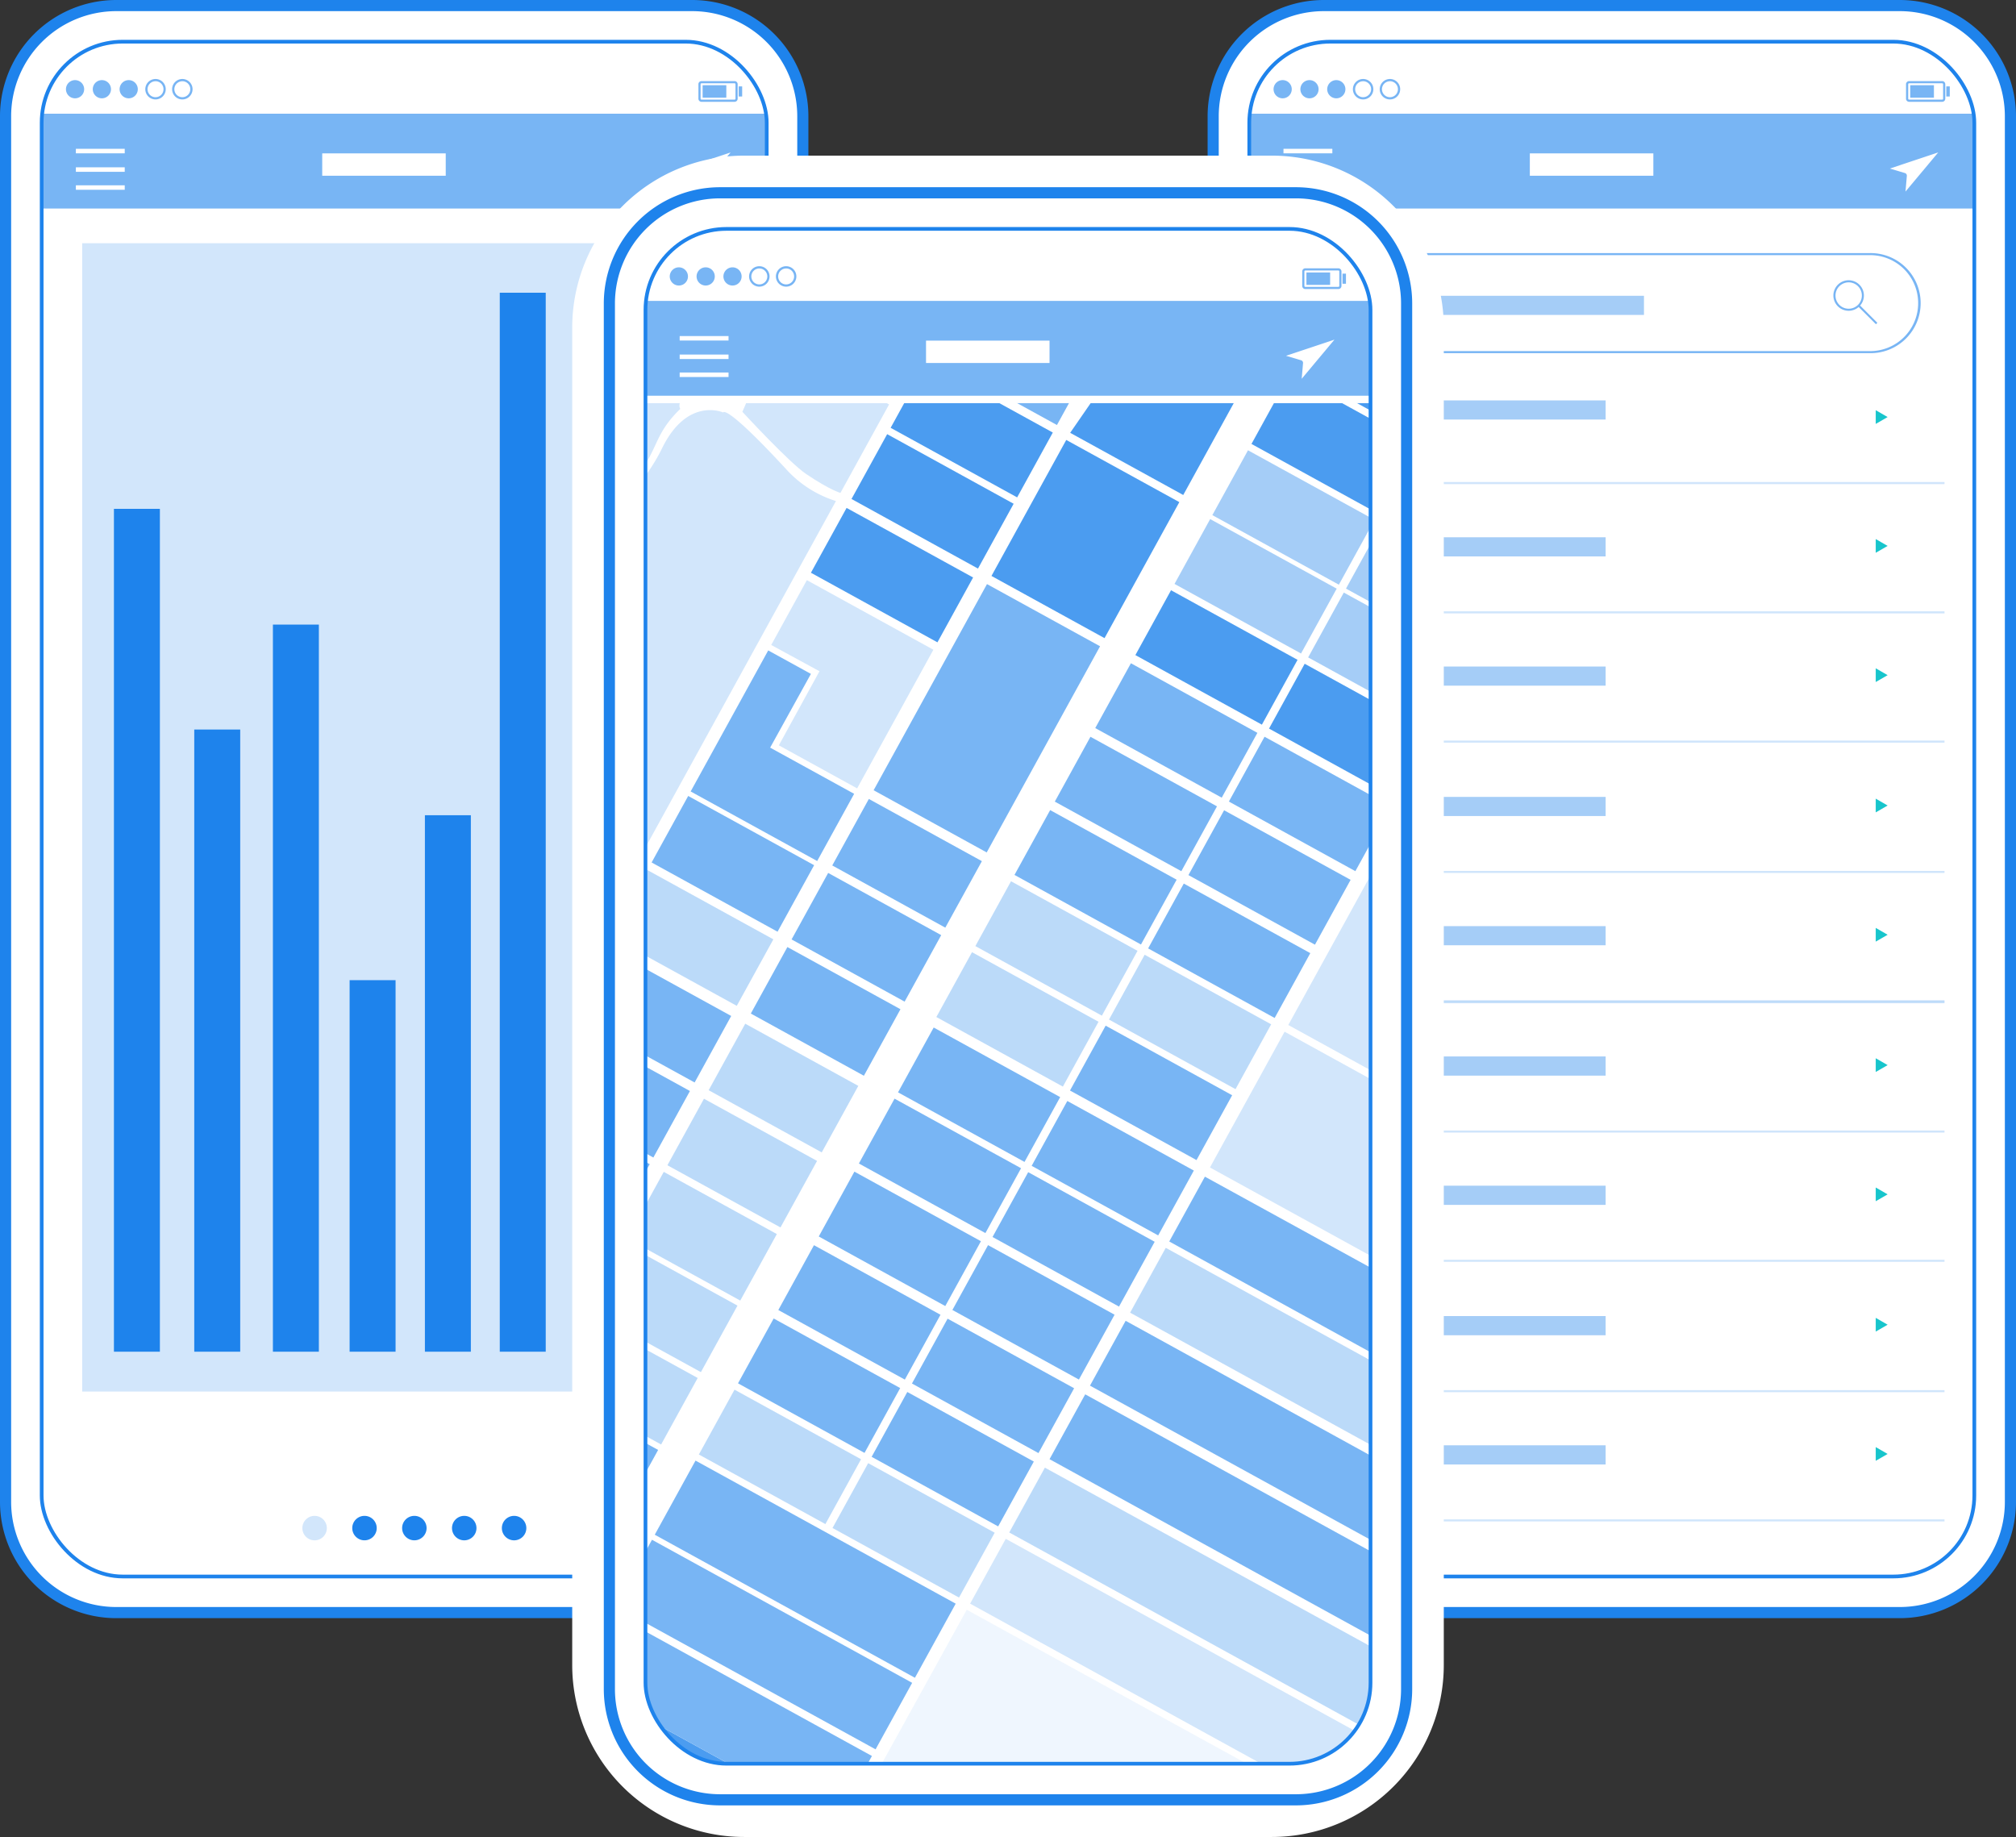 <?xml version="1.0" encoding="UTF-8"?> <svg xmlns="http://www.w3.org/2000/svg" xmlns:xlink="http://www.w3.org/1999/xlink" width="543.006" height="494.781" viewBox="0 0 543.006 494.781"><rect x="0" y="0" width="543.006" height="494.781" fill="#333333" stroke="none"/><defs><style>.a,.g,.j,.o{fill:none;}.b,.d,.n{fill:#fff;}.b,.j,.o{stroke:#1e83ec;}.b,.g,.j,.n,.o{stroke-miterlimit:10;}.b,.n,.o{stroke-width:3px;}.c{clip-path:url(#a);}.e,.f{fill:#78b5f4;}.f{fill-rule:evenodd;}.g,.n{stroke:#fff;}.g{stroke-width:2px;}.h{fill:#d2e6fb;}.i{fill:#1e83ec;}.k{opacity:0.35;}.l{fill:#17c5cc;}.m{fill:#a5cdf7;}.p{fill:#4b9cf0;}.q{opacity:0.5;}</style><clipPath id="a"><rect class="a" width="195.287" height="413.393" rx="21.826"></rect></clipPath></defs><g transform="translate(-70.253 -719.833)"><g transform="translate(71.753 721.333)"><path class="b" d="M29.826,0H184.914a29.825,29.825,0,0,1,29.825,29.825V403.018a29.826,29.826,0,0,1-29.826,29.826H29.826A29.826,29.826,0,0,1,0,403.018V29.826A29.826,29.826,0,0,1,29.826,0Z"></path><g transform="translate(9.726 9.726)"><g class="c"><g transform="translate(-5.14 4.762)"><rect class="d" width="193.997" height="408.631" transform="translate(5.773)"></rect><path class="e" d="M90.034,740.3a2.451,2.451,0,1,1-2.451-2.451A2.451,2.451,0,0,1,90.034,740.3Z" transform="translate(-73.453 -732.258)"></path><path class="e" d="M95.977,740.3a2.451,2.451,0,1,1-2.452-2.451A2.452,2.452,0,0,1,95.977,740.3Z" transform="translate(-72.171 -732.258)"></path><path class="e" d="M101.919,740.3a2.451,2.451,0,1,1-2.451-2.451A2.452,2.452,0,0,1,101.919,740.3Z" transform="translate(-70.889 -732.258)"></path><g transform="translate(33.05 5.288)"><path class="e" d="M105.465,743.106a2.753,2.753,0,1,1,2.752-2.754A2.757,2.757,0,0,1,105.465,743.106Zm0-4.9a2.149,2.149,0,1,0,2.148,2.148A2.151,2.151,0,0,0,105.465,738.2Z" transform="translate(-102.711 -737.6)"></path></g><g transform="translate(40.274 5.288)"><path class="e" d="M111.407,743.106a2.753,2.753,0,1,1,2.752-2.754A2.757,2.757,0,0,1,111.407,743.106Zm0-4.9a2.149,2.149,0,1,0,2.148,2.148A2.151,2.151,0,0,0,111.407,738.2Z" transform="translate(-108.653 -737.6)"></path></g><g transform="translate(182.034 5.858)"><path class="f" d="M235,738.069h-8.914a.83.83,0,0,0-.827.828v3.918a.83.83,0,0,0,.827.828H235a.83.83,0,0,0,.828-.828V738.9A.83.83,0,0,0,235,738.069Zm.244,4.746a.246.246,0,0,1-.244.243h-8.914a.246.246,0,0,1-.243-.243V738.9a.247.247,0,0,1,.243-.244H235a.247.247,0,0,1,.244.244Z" transform="translate(-225.26 -738.069)"></path><rect class="e" width="0.936" height="2.724" transform="translate(10.845 1.425)"></rect><rect class="e" width="6.383" height="3.356" transform="translate(1.129 1.109)"></rect></g><g transform="translate(0 13.631)"><rect class="e" width="205.543" height="27.547"></rect><rect class="g" width="205.543" height="27.547"></rect></g><g transform="translate(14.35 24.099)"><rect class="d" width="13.161" height="1.209"></rect><rect class="d" width="13.161" height="1.209" transform="translate(0 4.98)"></rect><rect class="d" width="13.161" height="1.209" transform="translate(0 9.821)"></rect></g><g transform="translate(177.667 25.061)"><path class="d" d="M221.668,758.217l4.062,1.207a.735.735,0,0,1,.524.767l-.363,4.221,8.821-10.549Z" transform="translate(-221.668 -753.864)"></path></g><rect class="d" width="33.268" height="6.022" transform="translate(80.705 25.329)"></rect></g><rect class="h" width="175.262" height="309.3" transform="translate(10.908 54.276)"></rect><path class="h" d="M144.1,1059.238a3.295,3.295,0,1,1-3.295-3.293A3.295,3.295,0,0,1,144.1,1059.238Z" transform="translate(-67.293 -658.88)"></path><path class="i" d="M155.153,1059.238a3.294,3.294,0,1,1-3.295-3.293A3.294,3.294,0,0,1,155.153,1059.238Z" transform="translate(-64.91 -658.88)"></path><path class="i" d="M166.2,1059.238a3.294,3.294,0,1,1-3.295-3.293A3.294,3.294,0,0,1,166.2,1059.238Z" transform="translate(-62.526 -658.88)"></path><path class="i" d="M177.253,1059.238a3.295,3.295,0,1,1-3.295-3.293A3.294,3.294,0,0,1,177.253,1059.238Z" transform="translate(-60.143 -658.88)"></path><path class="i" d="M188.3,1059.238a3.295,3.295,0,1,1-3.295-3.293A3.294,3.294,0,0,1,188.3,1059.238Z" transform="translate(-57.759 -658.88)"></path><rect class="i" width="12.379" height="227.023" transform="translate(19.461 125.831)"></rect><rect class="i" width="12.379" height="167.585" transform="translate(41.098 185.268)"></rect><rect class="i" width="12.379" height="117.663" transform="translate(144.246 235.19)"></rect><rect class="i" width="12.379" height="219.2" transform="translate(164.809 133.654)"></rect><rect class="i" width="12.379" height="195.848" transform="translate(62.281 157.005)"></rect><rect class="i" width="12.379" height="100.082" transform="translate(82.943 252.771)"></rect><rect class="i" width="12.379" height="144.504" transform="translate(103.221 208.35)"></rect><rect class="i" width="12.379" height="285.234" transform="translate(123.387 67.62)"></rect></g></g><rect class="j" width="195.287" height="413.393" rx="21.826" transform="translate(9.726 9.726)"></rect><path class="d" d="M186.067,739.387a3.13,3.13,0,0,1-3.129,3.13h-37.9a3.131,3.131,0,0,1-3.13-3.13h0a3.131,3.131,0,0,1,3.13-3.13h37.9a3.13,3.13,0,0,1,3.129,3.13Z" transform="translate(-56.619 -718.114)"></path><g transform="translate(325.267)"><path class="b" d="M29.826,0H184.914a29.825,29.825,0,0,1,29.825,29.825V403.018a29.826,29.826,0,0,1-29.826,29.826H29.826A29.826,29.826,0,0,1,0,403.018V29.826A29.826,29.826,0,0,1,29.826,0Z"></path><g transform="translate(9.726 9.726)"><g class="c"><g transform="translate(-5.14 4.762)"><rect class="d" width="193.997" height="408.631" transform="translate(5.773)"></rect><path class="e" d="M357.587,740.3a2.451,2.451,0,1,1-2.451-2.451A2.451,2.451,0,0,1,357.587,740.3Z" transform="translate(-341.006 -732.258)"></path><path class="e" d="M363.53,740.3a2.451,2.451,0,1,1-2.451-2.451A2.452,2.452,0,0,1,363.53,740.3Z" transform="translate(-339.724 -732.258)"></path><path class="e" d="M369.472,740.3a2.451,2.451,0,1,1-2.451-2.451A2.452,2.452,0,0,1,369.472,740.3Z" transform="translate(-338.442 -732.258)"></path><g transform="translate(33.05 5.288)"><path class="e" d="M373.018,743.106a2.753,2.753,0,1,1,2.752-2.754A2.757,2.757,0,0,1,373.018,743.106Zm0-4.9a2.149,2.149,0,1,0,2.148,2.148A2.151,2.151,0,0,0,373.018,738.2Z" transform="translate(-370.264 -737.6)"></path></g><g transform="translate(40.273 5.288)"><path class="e" d="M378.96,743.106a2.753,2.753,0,1,1,2.754-2.754A2.757,2.757,0,0,1,378.96,743.106Zm0-4.9a2.149,2.149,0,1,0,2.148,2.148A2.151,2.151,0,0,0,378.96,738.2Z" transform="translate(-376.206 -737.6)"></path></g><g transform="translate(182.034 5.858)"><path class="f" d="M502.553,738.069H493.64a.83.83,0,0,0-.827.828v3.918a.83.83,0,0,0,.827.828h8.914a.83.83,0,0,0,.828-.828V738.9A.83.83,0,0,0,502.553,738.069Zm.244,4.746a.246.246,0,0,1-.244.243H493.64a.246.246,0,0,1-.243-.243V738.9a.247.247,0,0,1,.243-.244h8.914a.248.248,0,0,1,.244.244Z" transform="translate(-492.813 -738.069)"></path><rect class="e" width="0.936" height="2.724" transform="translate(10.845 1.425)"></rect><rect class="e" width="6.383" height="3.356" transform="translate(1.129 1.109)"></rect></g><g transform="translate(0 13.631)"><rect class="e" width="205.543" height="27.547"></rect><rect class="g" width="205.543" height="27.547"></rect></g><g transform="translate(14.35 24.099)"><rect class="d" width="13.161" height="1.209"></rect><rect class="d" width="13.161" height="1.209" transform="translate(0 4.98)"></rect><rect class="d" width="13.161" height="1.209" transform="translate(0 9.821)"></rect></g><g transform="translate(177.667 25.061)"><path class="d" d="M489.221,758.217l4.062,1.207a.735.735,0,0,1,.524.767l-.364,4.221,8.821-10.549Z" transform="translate(-489.221 -753.864)"></path></g><rect class="d" width="33.268" height="6.022" transform="translate(80.705 25.329)"></rect></g><g transform="translate(16.071 56.94)"><path class="e" d="M511.691,803.127H374a13.479,13.479,0,1,1,0-26.957H511.691a13.479,13.479,0,1,1,0,26.957ZM374,776.724a12.925,12.925,0,0,0,0,25.85H511.691a12.925,12.925,0,1,0,0-25.85Z" transform="translate(-360.526 -776.17)"></path></g><g transform="translate(157.343 64.282)"><path class="e" d="M488.559,793.646,483.917,789a4.109,4.109,0,1,0-.391.391l4.643,4.642Zm-10.235-4.828a3.551,3.551,0,1,1,2.508,1.037A3.528,3.528,0,0,1,478.324,788.819Z" transform="translate(-476.731 -782.209)"></path></g><g class="k" transform="translate(9.533 118.609)"><rect class="e" width="177.722" height="0.554"></rect></g><g class="k" transform="translate(9.533 153.433)"><rect class="e" width="177.722" height="0.554"></rect></g><path class="l" d="M489.3,812.827l-3.2,1.846v-3.694Z" transform="translate(-317.366 -711.721)"></path><path class="l" d="M489.3,841.377l-3.2,1.846v-3.694Z" transform="translate(-317.366 -705.562)"></path><rect class="m" width="77.899" height="5.162" transform="translate(28.406 68.444)"></rect><rect class="m" width="77.899" height="5.162" transform="translate(18.082 96.615)"></rect><rect class="m" width="77.899" height="5.162" transform="translate(18.082 133.485)"></rect><g class="k" transform="translate(9.533 188.245)"><rect class="e" width="177.722" height="0.554"></rect></g><path class="l" d="M489.3,870.012l-3.2,1.846v-3.694Z" transform="translate(-317.366 -699.386)"></path><rect class="m" width="77.899" height="5.162" transform="translate(18.082 168.297)"></rect><g class="k" transform="translate(9.533 223.355)"><rect class="e" width="177.722" height="0.554"></rect></g><path class="l" d="M489.3,898.892l-3.2,1.846v-3.694Z" transform="translate(-317.366 -693.156)"></path><rect class="m" width="77.899" height="5.162" transform="translate(18.082 203.407)"></rect><g class="k" transform="translate(9.533 258.167)"><rect class="e" width="177.722" height="0.554"></rect></g><path class="l" d="M489.3,927.527l-3.2,1.846v-3.694Z" transform="translate(-317.366 -686.979)"></path><rect class="m" width="77.899" height="5.162" transform="translate(18.082 238.219)"></rect><g class="k" transform="translate(9.533 258.452)"><rect class="e" width="177.722" height="0.554"></rect></g><g class="k" transform="translate(9.533 293.277)"><rect class="e" width="177.722" height="0.554"></rect></g><path class="l" d="M489.3,956.407l-3.2,1.846V954.56Z" transform="translate(-317.366 -680.749)"></path><rect class="m" width="77.899" height="5.162" transform="translate(18.082 273.329)"></rect><g class="k" transform="translate(9.533 328.088)"><rect class="e" width="177.722" height="0.554"></rect></g><path class="l" d="M489.3,985.042l-3.2,1.846v-3.694Z" transform="translate(-317.366 -674.572)"></path><rect class="m" width="77.899" height="5.162" transform="translate(18.082 308.14)"></rect><g class="k" transform="translate(9.533 363.198)"><rect class="e" width="177.722" height="0.554"></rect></g><path class="l" d="M489.3,1013.922l-3.2,1.846v-3.694Z" transform="translate(-317.366 -668.343)"></path><rect class="m" width="77.899" height="5.162" transform="translate(18.082 343.25)"></rect><g class="k" transform="translate(9.533 398.01)"><rect class="e" width="177.722" height="0.554"></rect></g><path class="l" d="M489.3,1042.557l-3.2,1.846v-3.694Z" transform="translate(-317.366 -662.166)"></path><rect class="m" width="77.899" height="5.162" transform="translate(18.082 378.062)"></rect></g></g><rect class="j" width="195.287" height="413.393" rx="21.826" transform="translate(9.726 9.726)"></rect><path class="d" d="M453.621,739.387a3.131,3.131,0,0,1-3.13,3.13h-37.9a3.131,3.131,0,0,1-3.13-3.13h0a3.131,3.131,0,0,1,3.13-3.13h37.9a3.131,3.131,0,0,1,3.13,3.13Z" transform="translate(-324.173 -718.114)"></path></g></g><g transform="translate(225.877 763.249)"><path class="d" d="M33.326,0h156.6a33.325,33.325,0,0,1,33.325,33.325v374.7a33.326,33.326,0,0,1-33.326,33.326H33.326A33.326,33.326,0,0,1,0,408.028V33.326A33.326,33.326,0,0,1,33.326,0Z" transform="translate(4.254 4.256)"></path><path class="n" d="M385.519,764.322a36.3,36.3,0,0,1,36.259,36.26v360.325a36.3,36.3,0,0,1-36.259,36.26H243.3a36.3,36.3,0,0,1-36.259-36.26V800.582a36.3,36.3,0,0,1,36.259-36.26H385.519m0-8.51H243.3a44.819,44.819,0,0,0-44.768,44.77v360.325a44.819,44.819,0,0,0,44.768,44.769H385.519a44.82,44.82,0,0,0,44.768-44.769V800.582a44.82,44.82,0,0,0-44.768-44.77Z" transform="translate(-198.53 -755.812)"></path><path class="o" d="M29.826,0H184.914a29.825,29.825,0,0,1,29.825,29.825V403.018a29.826,29.826,0,0,1-29.826,29.826H29.826A29.826,29.826,0,0,1,0,403.018V29.826A29.826,29.826,0,0,1,29.826,0Z" transform="translate(8.509 8.51)"></path><g transform="translate(18.235 18.236)"><g class="c"><g transform="translate(-15.529 4.762)"><rect class="d" width="193.997" height="345.084" transform="translate(16.163)"></rect><path class="e" d="M223.811,781.779a2.451,2.451,0,1,1-2.452-2.451A2.451,2.451,0,0,1,223.811,781.779Z" transform="translate(-196.84 -773.738)"></path><path class="e" d="M229.753,781.779a2.451,2.451,0,1,1-2.451-2.451A2.45,2.45,0,0,1,229.753,781.779Z" transform="translate(-195.558 -773.738)"></path><path class="e" d="M235.7,781.779a2.451,2.451,0,1,1-2.452-2.451A2.451,2.451,0,0,1,235.7,781.779Z" transform="translate(-194.276 -773.738)"></path><g transform="translate(43.439 5.288)"><path class="e" d="M239.241,784.586a2.754,2.754,0,1,1,2.752-2.754A2.757,2.757,0,0,1,239.241,784.586Zm0-4.9a2.149,2.149,0,1,0,2.148,2.149A2.152,2.152,0,0,0,239.241,779.683Z" transform="translate(-236.487 -779.079)"></path></g><g transform="translate(50.664 5.288)"><path class="e" d="M245.182,784.586a2.754,2.754,0,1,1,2.754-2.754A2.756,2.756,0,0,1,245.182,784.586Zm0-4.9a2.149,2.149,0,1,0,2.149,2.149A2.151,2.151,0,0,0,245.182,779.683Z" transform="translate(-242.43 -779.079)"></path></g><g transform="translate(192.423 5.859)"><path class="f" d="M368.777,779.549h-8.914a.83.83,0,0,0-.828.827V784.3a.829.829,0,0,0,.828.827h8.914a.828.828,0,0,0,.827-.827v-3.919A.829.829,0,0,0,368.777,779.549Zm.243,4.746a.246.246,0,0,1-.243.243h-8.914a.246.246,0,0,1-.244-.243v-3.919a.248.248,0,0,1,.244-.244h8.914a.248.248,0,0,1,.243.244Z" transform="translate(-359.036 -779.549)"></path><rect class="e" width="0.936" height="2.724" transform="translate(10.846 1.424)"></rect><rect class="e" width="6.383" height="3.356" transform="translate(1.13 1.108)"></rect></g><g transform="translate(0 20.392)"><path class="p" d="M200.817,1093.758v24.491h44.537l-13.94-7.666Z" transform="translate(-200.743 -726.304)"></path><rect class="p" width="19.931" height="38.891" transform="translate(81.561 28.423) rotate(-61.193)"></rect><path class="e" d="M320.343,801.5l-32.558-9-11.124,7.721,34.078,18.74Z" transform="translate(-184.383 -791.288)"></path><rect class="p" width="19.931" height="38.891" transform="matrix(0.482, -0.876, 0.876, 0.482, 71.02, 47.592)"></rect><g class="q" transform="translate(158.023 53.006)"><rect class="p" width="19.931" height="38.891" transform="translate(0 17.465) rotate(-61.192)"></rect></g><rect class="p" width="19.931" height="38.892" transform="translate(147.482 89.639) rotate(-61.193)"></rect><rect class="p" width="21.39" height="38.892" transform="translate(178.754 32.771) rotate(-61.193)"></rect><path class="e" d="M393.793,801.773l-1.366-.751v3.235Z" transform="translate(-159.411 -789.45)"></path><path class="p" d="M357.042,803.829l34.079,18.74,8.94-16.259v-3.235L367.99,791.5Z" transform="translate(-167.044 -791.503)"></path><path class="p" d="M394.677,824.624V807.417L386.65,820.19Z" transform="translate(-160.657 -788.07)"></path><g class="q" transform="translate(168.213 34.476)"><rect class="p" width="19.931" height="38.891" transform="translate(0 17.464) rotate(-61.194)"></rect></g><rect class="e" width="19.931" height="38.891" transform="matrix(0.482, -0.876, 0.876, 0.482, 136.672, 109.297)"></rect><rect class="e" width="19.931" height="38.891" transform="translate(125.78 129.105) rotate(-61.194)"></rect><rect class="e" width="19.931" height="38.892" transform="matrix(0.482, -0.876, 0.876, 0.482, 114.921, 148.849)"></rect><g class="q" transform="translate(104.381 150.554)"><rect class="e" width="19.931" height="38.891" transform="translate(0 17.464) rotate(-61.193)"></rect></g><g class="q" transform="translate(93.874 169.66)"><rect class="e" width="19.931" height="38.891" transform="translate(0 17.465) rotate(-61.194)"></rect></g><g class="q" transform="translate(194.018 72.8)"><path class="p" d="M360.348,868.85l34.079,18.74,5.923-10.76v-8.744l-30.4-16.7Z" transform="translate(-360.348 -851.386)"></path></g><rect class="p" width="19.931" height="38.891" transform="matrix(0.482, -0.876, 0.876, 0.482, 183.477, 109.433)"></rect><path class="e" d="M395.531,909.773V879.383L382.688,902.71Z" transform="translate(-161.511 -772.547)"></path><path class="h" d="M355.95,957.253,401.3,982.2V908.334l-14.167-7.783Z" transform="translate(-167.279 -767.98)"></path><path class="p" d="M377.4,838.068l19.27,10.613V824.21l-8.964-4.886Z" transform="translate(-162.652 -785.502)"></path><g class="q" transform="translate(204.208 54.27)"><path class="p" d="M368.73,853.608l29.812,16.37V847.239l-20.208-11.095Z" transform="translate(-368.73 -836.144)"></path></g><rect class="e" width="19.931" height="38.891" transform="matrix(0.482, -0.876, 0.876, 0.482, 172.667, 129.091)"></rect><rect class="e" width="19.931" height="38.891" transform="translate(161.775 148.899) rotate(-61.193)"></rect><rect class="e" width="19.931" height="38.891" transform="translate(150.917 168.643) rotate(-61.193)"></rect><g class="q" transform="translate(140.376 170.348)"><rect class="e" width="19.931" height="38.891" transform="translate(0 17.465) rotate(-61.193)"></rect></g><rect class="e" width="19.931" height="38.891" transform="translate(129.87 206.917) rotate(-61.191)"></rect><rect class="e" width="19.931" height="38.891" transform="matrix(0.482, -0.876, 0.876, 0.482, 83.551, 207.41)"></rect><rect class="e" width="19.932" height="38.891" transform="translate(73.009 226.579) rotate(-61.193)"></rect><rect class="e" width="19.931" height="38.891" transform="translate(62.2 246.236) rotate(-61.193)"></rect><rect class="e" width="19.931" height="38.891" transform="translate(51.308 266.044) rotate(-61.193)"></rect><rect class="e" width="19.931" height="38.891" transform="translate(40.45 285.788) rotate(-61.192)"></rect><g class="q" transform="translate(29.909 287.493)"><rect class="e" width="19.931" height="38.891" transform="translate(0 17.465) rotate(-61.194)"></rect></g><rect class="e" width="19.931" height="38.891" transform="translate(119.546 227.205) rotate(-61.194)"></rect><path class="e" d="M329.574,998.255l77.415,42.6v-22.815l-67.81-37.244Z" transform="translate(-172.969 -750.672)"></path><g class="q" transform="translate(146.065 249.288)"><path class="e" d="M320.9,1014.023l87.955,48.337v-22.724l-78.352-43.077Z" transform="translate(-320.904 -996.558)"></path></g><path class="e" d="M312.012,1030.193l98.765,54.272v-22.679l-89.161-49.057Z" transform="translate(-176.757 -743.783)"></path><path class="e" d="M393.43,1073.826h-1v1.484Z" transform="translate(-159.411 -730.603)"></path><path class="e" d="M303.052,1046.486l109.657,60.285v-23.281h-1l-99.05-54.47Z" transform="translate(-178.69 -740.268)"></path><g class="q" transform="translate(113.504 308.497)"><path class="e" d="M294.12,1062.727l120.014,65.983h.5v-22.586l-110.911-60.862Z" transform="translate(-294.12 -1045.262)"></path></g><path class="h" d="M295.053,1061.03l-9.6,17.464,85.13,46.814h41.311Z" transform="translate(-182.487 -733.364)"></path><g class="k" transform="translate(77.12 346.772)"><path class="h" d="M264.192,1121.918H371.279l-82.146-45.172Z" transform="translate(-264.192 -1076.746)"></path></g><rect class="e" width="19.931" height="38.892" transform="matrix(0.482, -0.876, 0.876, 0.482, 109.005, 246.372)"></rect><rect class="e" width="19.931" height="38.891" transform="translate(98.195 266.03) rotate(-61.193)"></rect><rect class="e" width="19.931" height="38.891" transform="translate(87.303 285.838) rotate(-61.193)"></rect><rect class="e" width="19.931" height="38.891" transform="translate(76.445 305.582) rotate(-61.191)"></rect><g class="q" transform="translate(65.904 307.287)"><rect class="e" width="19.931" height="38.891" transform="translate(0 17.464) rotate(-61.193)"></rect></g><path class="e" d="M226.563,1043.7l-10.978,19.965,34.078,18.74,36,19.794,10.979-19.965-36-19.794Z" transform="translate(-197.557 -737.102)"></path><path class="e" d="M216.718,1061.24l-9.852,17.916,34.078,18.74,36,19.795,9.852-17.916L250.8,1079.98Z" transform="translate(-199.438 -733.318)"></path><path class="e" d="M241.267,1096.186l-34.079-18.74-6.371,11.586v8.244l30.6,16.826,13.94,7.666H274.08l3.183-5.787Z" transform="translate(-200.743 -729.823)"></path><path class="h" d="M338.591,985.248l49.307,27.114,17.146-31.072v-7.1L358.7,948.678Z" transform="translate(-171.024 -757.599)"></path><path class="h" d="M395.69,1014.529v-32.47l-13.737,24.976Z" transform="translate(-161.67 -750.398)"></path><rect class="p" width="19.932" height="38.891" transform="translate(60.092 67.463) rotate(-61.193)"></rect><path class="h" d="M243.444,893.126l21.086,11.595,20.538-37.347-34.079-18.74-9.6,17.464,13,7.072Z" transform="translate(-191.992 -779.179)"></path><path class="e" d="M267.573,902.827l-22.625-12.442,10.981-19.856-11.5-6.324L223.54,902.19l34.078,18.74Z" transform="translate(-195.841 -775.821)"></path><rect class="p" width="41.807" height="34.759" transform="translate(108.718 68.323) rotate(-61.193)"></rect><path class="p" d="M338.079,837.679l20.145-36.633L326.838,793.1l-19.217,27.83Z" transform="translate(-177.704 -791.158)"></path><rect class="e" width="63.368" height="34.759" transform="translate(76.978 126.042) rotate(-61.193)"></rect><rect class="e" width="20.446" height="34.759" transform="matrix(0.482, -0.876, 0.876, 0.482, 65.837, 146.3)"></rect><rect class="e" width="20.447" height="34.759" transform="matrix(0.482, -0.876, 0.876, 0.482, 54.88, 166.226)"></rect><rect class="e" width="20.446" height="34.759" transform="translate(43.9 186.193) rotate(-61.192)"></rect><rect class="e" width="20.446" height="38.708" transform="translate(17.182 145.496) rotate(-61.194)"></rect><g class="q" transform="translate(6.201 147.546)"><rect class="e" width="20.447" height="38.709" transform="translate(0 17.916) rotate(-61.193)"></rect></g><path class="h" d="M213.815,912.789l-13-7.148v23.335l3.146,1.729Z" transform="translate(-200.743 -766.882)"></path><path class="h" d="M267.575,835.451a30.209,30.209,0,0,1-12.95-8.078C237.732,809.013,237.21,811.6,237.21,811.6s-9.667-4.356-16.513,9.726c-5.992,12.322-18.476,22.159-19.88,23.241v78.829l14.125,7.768Z" transform="translate(-200.743 -787.306)"></path><g class="q" transform="translate(32.546 188.923)"><rect class="e" width="20.446" height="34.759" transform="translate(0 17.916) rotate(-61.192)"></rect></g><path class="e" d="M239.362,948.5l-33.919-18.653-4.625,8.411v12.38l28.691,15.778Z" transform="translate(-200.743 -761.66)"></path><g class="q" transform="translate(21.434 209.132)"><rect class="e" width="20.446" height="34.759" transform="translate(0 17.916) rotate(-61.195)"></rect></g><path class="e" d="M228.249,964.494l-27.431-15.085v23.334l17.578,9.667Z" transform="translate(-200.743 -757.441)"></path><g class="q" transform="translate(10.599 228.833)"><rect class="e" width="20.446" height="34.759" transform="translate(0 17.916) rotate(-61.193)"></rect></g><path class="e" d="M217.414,979.643l-16.6-9.127V993.85l6.745,3.709Z" transform="translate(-200.743 -752.888)"></path><path class="e" d="M200.756,1010.35l.075.041v-.177Z" transform="translate(-200.756 -744.325)"></path><g class="q" transform="translate(0.075 248.109)"><path class="e" d="M241.052,1012.337l-30.458-16.749-9.778,17.78v.177l30.382,16.707Z" transform="translate(-200.817 -995.589)"></path></g><path class="e" d="M200.817,991.166v14.2l6-10.906Z" transform="translate(-200.743 -748.434)"></path><g class="q" transform="translate(0.075 268.113)"><path class="e" d="M230.335,1028.276l-29.518-16.232v23.335l19.665,10.814Z" transform="translate(-200.817 -1012.044)"></path></g><path class="e" d="M219.677,1043.179l-18.86-10.372v23.334l9.008,4.953Z" transform="translate(-200.743 -739.451)"></path><path class="e" d="M200.817,1053.457v19.563l8.26-15.02Z" transform="translate(-200.743 -734.997)"></path><path class="h" d="M274.511,812.752l-31.256-17.188L235,814.741s12.586,13.667,17.2,16.773c6.452,4.346,9.211,5.066,9.211,5.066Z" transform="translate(-193.369 -790.627)"></path><path class="h" d="M214.431,828.672c5.275-6.566,4.175-10.528,11.205-17.347,0,0-1.179-2.018,1.938-3.528l-26.757,1.59v32.869A104.337,104.337,0,0,0,214.431,828.672Z" transform="translate(-200.743 -787.988)"></path></g><g transform="translate(10.39 13.631)"><rect class="e" width="205.543" height="27.547"></rect><rect class="g" width="205.543" height="27.547"></rect></g><g transform="translate(24.739 24.099)"><rect class="d" width="13.161" height="1.209"></rect><rect class="d" width="13.161" height="1.209" transform="translate(0 4.98)"></rect><rect class="d" width="13.161" height="1.209" transform="translate(0 9.821)"></rect></g><g transform="translate(188.056 25.061)"><path class="d" d="M355.444,799.7l4.063,1.207a.732.732,0,0,1,.523.766l-.363,4.222,8.821-10.549Z" transform="translate(-355.444 -795.344)"></path></g><rect class="d" width="33.268" height="6.022" transform="translate(91.094 25.329)"></rect></g></g></g><rect class="j" width="195.287" height="413.393" rx="21.826" transform="translate(18.235 18.236)"></rect><path class="d" d="M319.844,780.866a3.13,3.13,0,0,1-3.13,3.13h-37.9a3.131,3.131,0,0,1-3.13-3.13h0a3.13,3.13,0,0,1,3.13-3.129h37.9a3.129,3.129,0,0,1,3.13,3.129Z" transform="translate(-181.887 -751.083)"></path></g></g></svg> 